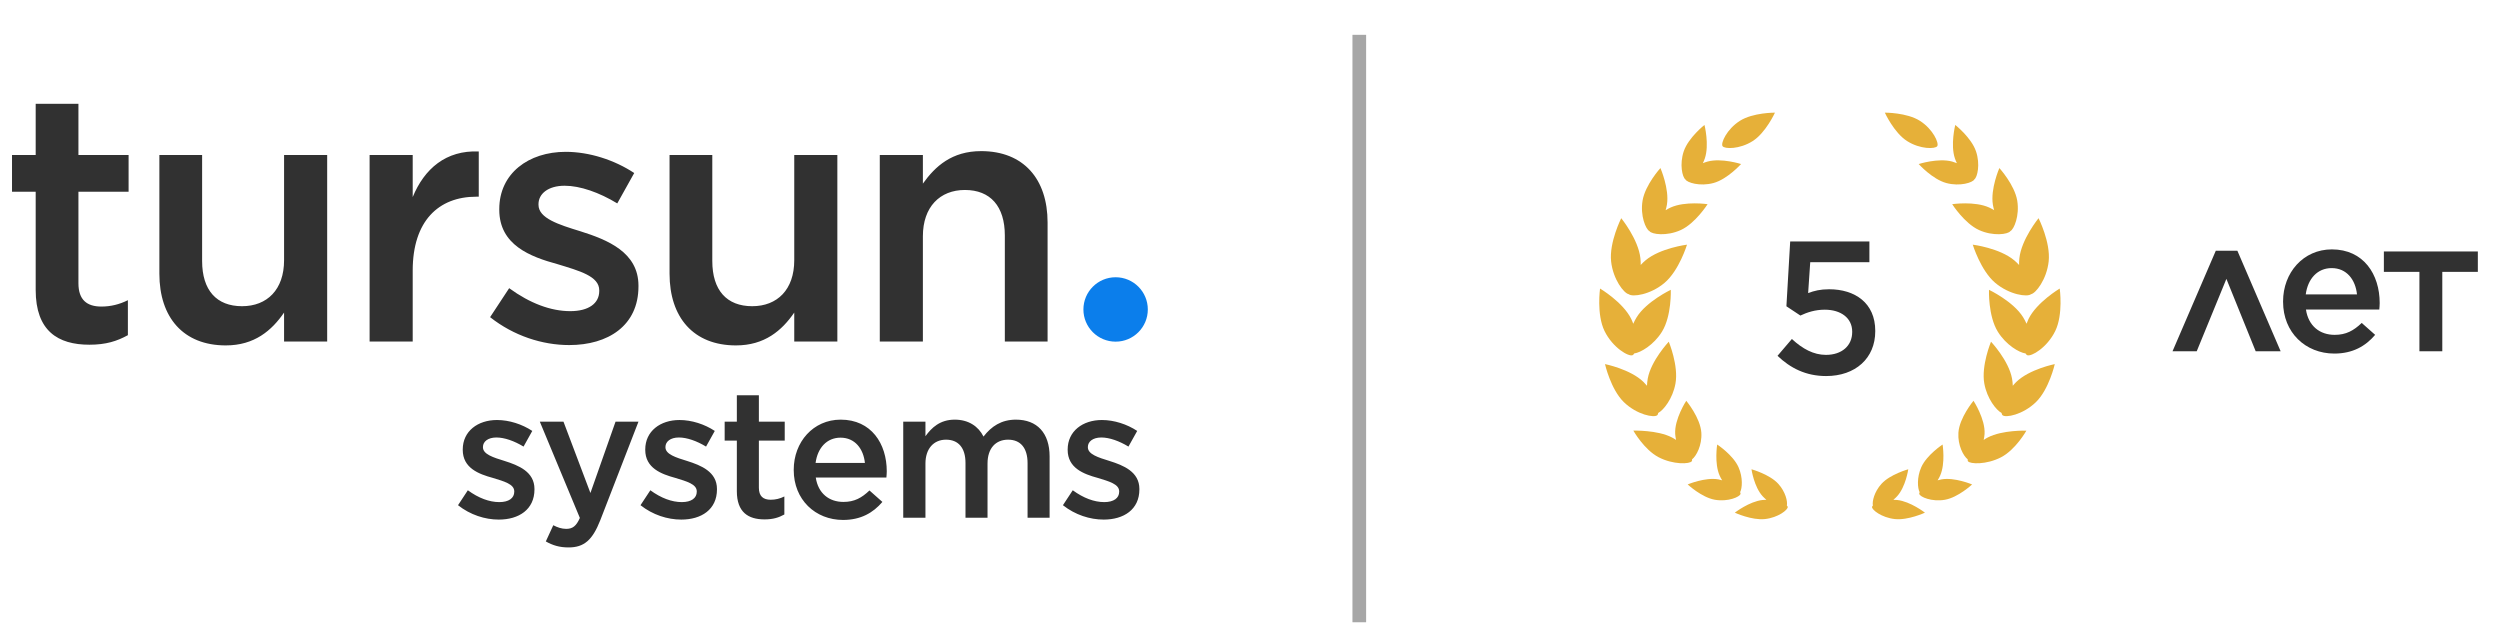 <?xml version="1.0" encoding="UTF-8"?> <svg xmlns="http://www.w3.org/2000/svg" width="183" height="46" viewBox="0 0 183 46" fill="none"><circle cx="81.663" cy="22.652" r="2.357" fill="#0B7EEB"></circle><path d="M36.512 38.034C35.499 38.034 34.419 37.687 33.527 36.981L34.246 35.888C35.032 36.461 35.819 36.754 36.551 36.754C37.245 36.754 37.644 36.461 37.644 35.995V35.968C37.644 35.435 36.898 35.235 36.072 34.982C35.046 34.702 33.873 34.263 33.873 32.93V32.903C33.873 31.558 34.979 30.745 36.378 30.745C37.271 30.745 38.217 31.051 38.963 31.544L38.324 32.69C37.644 32.277 36.925 32.024 36.338 32.024C35.712 32.024 35.352 32.33 35.352 32.717V32.743C35.352 33.25 36.112 33.49 36.938 33.743C37.951 34.063 39.123 34.529 39.123 35.795V35.822C39.123 37.301 37.977 38.034 36.512 38.034ZM43.219 36.088L45.058 30.864H46.737L43.938 38.087C43.365 39.539 42.752 40.072 41.62 40.072C40.94 40.072 40.447 39.913 39.954 39.633L40.5 38.447C40.807 38.607 41.113 38.713 41.446 38.713C41.913 38.713 42.179 38.513 42.446 37.914L39.514 30.864H41.246L43.219 36.088ZM49.87 38.034C48.858 38.034 47.778 37.687 46.885 36.981L47.605 35.888C48.391 36.461 49.177 36.754 49.91 36.754C50.603 36.754 51.003 36.461 51.003 35.995V35.968C51.003 35.435 50.257 35.235 49.431 34.982C48.404 34.702 47.232 34.263 47.232 32.93V32.903C47.232 31.558 48.338 30.745 49.737 30.745C50.63 30.745 51.576 31.051 52.322 31.544L51.683 32.69C51.003 32.277 50.283 32.024 49.697 32.024C49.071 32.024 48.711 32.33 48.711 32.717V32.743C48.711 33.25 49.471 33.49 50.297 33.743C51.309 34.063 52.482 34.529 52.482 35.795V35.822C52.482 37.301 51.336 38.034 49.87 38.034ZM55.963 38.02C54.777 38.02 53.937 37.501 53.937 35.955V32.25H53.045V30.864H53.937V28.932H55.55V30.864H57.442V32.25H55.55V35.702C55.55 36.328 55.87 36.581 56.416 36.581C56.762 36.581 57.096 36.501 57.415 36.341V37.66C57.002 37.887 56.589 38.02 55.963 38.02ZM61.713 38.06C59.687 38.06 58.101 36.581 58.101 34.409V34.383C58.101 32.357 59.527 30.718 61.539 30.718C63.778 30.718 64.911 32.477 64.911 34.502C64.911 34.649 64.897 34.796 64.884 34.956H59.714C59.887 36.115 60.687 36.741 61.739 36.741C62.539 36.741 63.072 36.448 63.645 35.902L64.591 36.741C63.911 37.541 63.005 38.06 61.713 38.06ZM59.7 33.889H63.312C63.205 32.863 62.592 32.037 61.526 32.037C60.527 32.037 59.847 32.783 59.7 33.889ZM66.117 37.9V30.864H67.743V31.931C68.196 31.304 68.809 30.718 69.888 30.718C70.901 30.718 71.62 31.211 71.993 31.957C72.566 31.211 73.299 30.718 74.365 30.718C75.911 30.718 76.831 31.691 76.831 33.41V37.9H75.218V33.903C75.218 32.783 74.698 32.184 73.792 32.184C72.9 32.184 72.287 32.797 72.287 33.929V37.9H70.674V33.889C70.674 32.783 70.154 32.184 69.248 32.184C68.342 32.184 67.743 32.85 67.743 33.929V37.9H66.117ZM80.791 38.034C79.778 38.034 78.699 37.687 77.806 36.981L78.526 35.888C79.312 36.461 80.098 36.754 80.831 36.754C81.524 36.754 81.924 36.461 81.924 35.995V35.968C81.924 35.435 81.178 35.235 80.351 34.982C79.325 34.702 78.153 34.263 78.153 32.93V32.903C78.153 31.558 79.259 30.745 80.658 30.745C81.551 30.745 82.497 31.051 83.243 31.544L82.603 32.69C81.924 32.277 81.204 32.024 80.618 32.024C79.992 32.024 79.632 32.33 79.632 32.717V32.743C79.632 33.25 80.391 33.49 81.218 33.743C82.23 34.063 83.403 34.529 83.403 35.795V35.822C83.403 37.301 82.257 38.034 80.791 38.034Z" fill="#313131"></path><path d="M6.542 25.233C4.241 25.233 2.612 24.224 2.612 21.225V14.036H0.879V11.347H2.612V7.597H5.741V11.347H9.413V14.036H5.741V20.733C5.741 21.949 6.361 22.44 7.422 22.44C8.094 22.44 8.74 22.285 9.361 21.974V24.535C8.559 24.974 7.758 25.233 6.542 25.233ZM16.527 25.284C13.424 25.284 11.666 23.242 11.666 20.035V11.347H14.795V19.104C14.795 21.25 15.855 22.414 17.717 22.414C19.553 22.414 20.794 21.199 20.794 19.052V11.347H23.949V25H20.794V22.88C19.889 24.198 18.622 25.284 16.527 25.284ZM27.055 25V11.347H30.21V14.424C31.063 12.355 32.64 10.985 35.045 11.088V14.398H34.864C32.097 14.398 30.21 16.182 30.21 19.802V25H27.055ZM41.667 25.259C39.702 25.259 37.608 24.586 35.875 23.216L37.271 21.095C38.797 22.207 40.323 22.776 41.745 22.776C43.09 22.776 43.865 22.207 43.865 21.302V21.25C43.865 20.216 42.417 19.828 40.814 19.337C38.823 18.794 36.547 17.941 36.547 15.355V15.303C36.547 12.691 38.694 11.114 41.409 11.114C43.141 11.114 44.977 11.709 46.425 12.665L45.184 14.889C43.865 14.088 42.469 13.596 41.331 13.596C40.116 13.596 39.418 14.191 39.418 14.941V14.993C39.418 15.975 40.892 16.441 42.495 16.932C44.46 17.553 46.736 18.458 46.736 20.914V20.966C46.736 23.836 44.512 25.259 41.667 25.259ZM53.872 25.284C50.769 25.284 49.011 23.242 49.011 20.035V11.347H52.14V19.104C52.14 21.25 53.2 22.414 55.062 22.414C56.898 22.414 58.139 21.199 58.139 19.052V11.347H61.294V25H58.139V22.88C57.234 24.198 55.967 25.284 53.872 25.284ZM64.4 25V11.347H67.555V13.441C68.46 12.174 69.675 11.062 71.821 11.062C74.924 11.062 76.683 13.105 76.683 16.285V25H73.554V17.242C73.554 15.096 72.494 13.906 70.632 13.906C68.796 13.906 67.555 15.148 67.555 17.294V25H64.4Z" fill="#313131"></path><path d="M133.671 27.527C132.176 27.527 131.042 26.932 130.114 26.046L131.166 24.814C131.941 25.534 132.758 25.977 133.657 25.977C134.82 25.977 135.581 25.313 135.581 24.302V24.275C135.581 23.278 134.751 22.669 133.574 22.669C132.868 22.669 132.287 22.863 131.789 23.098L130.765 22.42L131.042 17.673H136.84V19.195H132.509L132.356 21.451C132.813 21.285 133.242 21.174 133.893 21.174C135.775 21.174 137.269 22.171 137.269 24.219V24.247C137.269 26.226 135.816 27.527 133.671 27.527Z" fill="#313131"></path><path d="M163.775 18.352L166.944 25.715H165.117L162.972 20.414L160.799 25.715H159.028L162.197 18.352H163.775ZM170.871 25.881C168.768 25.881 167.121 24.345 167.121 22.089V22.061C167.121 19.958 168.602 18.255 170.691 18.255C173.016 18.255 174.193 20.082 174.193 22.186C174.193 22.338 174.179 22.49 174.165 22.656H168.795C168.975 23.86 169.806 24.511 170.899 24.511C171.729 24.511 172.283 24.206 172.878 23.639L173.861 24.511C173.155 25.341 172.214 25.881 170.871 25.881ZM168.781 21.549H172.532C172.421 20.483 171.785 19.625 170.677 19.625C169.64 19.625 168.934 20.4 168.781 21.549ZM177.101 25.715V19.902H174.499V18.407H181.378V19.902H178.776V25.715H177.101Z" fill="#313131"></path><path d="M123.37 13.13C123.478 13.363 124.429 13.666 125.423 13.398C126.445 13.121 127.445 12.007 127.445 12.007C127.445 12.007 126.02 11.549 124.998 11.825C124.877 11.858 124.761 11.899 124.65 11.944C124.703 11.834 124.752 11.72 124.793 11.598C125.134 10.596 124.768 9.145 124.768 9.145C124.768 9.145 123.592 10.071 123.251 11.073C122.927 12.027 123.15 12.972 123.37 13.13Z" fill="#E6B039"></path><path d="M128.299 10.325C129.259 9.712 129.927 8.246 129.927 8.246C129.927 8.246 128.316 8.234 127.356 8.847C126.396 9.46 125.948 10.475 126.089 10.696C126.23 10.916 127.339 10.937 128.299 10.325Z" fill="#E6B039"></path><path d="M120.741 16.919C120.902 17.154 121.997 17.312 123.037 16.837C124.104 16.348 124.995 14.946 124.995 14.946C124.995 14.946 123.352 14.704 122.284 15.193C122.157 15.251 122.037 15.317 121.924 15.387C121.962 15.257 121.995 15.123 122.018 14.983C122.208 13.824 121.543 12.302 121.543 12.302C121.543 12.302 120.425 13.531 120.235 14.69C120.053 15.792 120.471 16.786 120.741 16.919Z" fill="#E6B039"></path><path d="M119.227 21.537C119.487 21.755 120.798 21.588 121.841 20.708C122.913 19.805 123.489 17.909 123.489 17.909C123.489 17.909 121.522 18.156 120.451 19.059C120.324 19.166 120.207 19.279 120.1 19.395C120.102 19.235 120.096 19.07 120.078 18.902C119.926 17.509 118.674 15.972 118.674 15.972C118.674 15.972 117.782 17.741 117.933 19.135C118.077 20.46 118.874 21.471 119.227 21.537Z" fill="#E6B039"></path><path d="M119.51 25.998C119.551 25.979 119.59 25.934 119.626 25.872C120.082 25.816 121.05 25.26 121.656 24.282C122.375 23.122 122.302 21.214 122.302 21.214C122.302 21.214 120.524 22.06 119.804 23.221C119.707 23.378 119.625 23.539 119.554 23.699C119.511 23.581 119.463 23.462 119.405 23.344C118.808 22.124 117.124 21.121 117.124 21.121C117.124 21.121 116.856 23.013 117.453 24.233C118.05 25.453 119.218 26.131 119.51 25.998Z" fill="#E6B039"></path><path d="M121.32 30.386C121.35 30.355 121.37 30.3 121.38 30.23C121.768 30.026 122.442 29.188 122.644 28.078C122.883 26.761 122.154 25.013 122.154 25.013C122.154 25.013 120.856 26.392 120.616 27.709C120.584 27.888 120.566 28.065 120.559 28.237C120.479 28.142 120.394 28.047 120.302 27.957C119.342 27.023 117.485 26.652 117.485 26.652C117.485 26.652 117.905 28.499 118.864 29.433C119.823 30.367 121.105 30.606 121.32 30.386Z" fill="#E6B039"></path><path d="M123.858 33.623C124.166 33.39 124.596 32.599 124.539 31.677C124.472 30.586 123.434 29.337 123.434 29.337C123.434 29.337 122.557 30.677 122.624 31.768C122.634 31.919 122.658 32.063 122.689 32.203C122.594 32.141 122.499 32.08 122.393 32.025C121.323 31.465 119.562 31.522 119.562 31.522C119.562 31.522 120.34 32.909 121.41 33.469C122.481 34.028 123.693 33.975 123.84 33.76C123.861 33.73 123.864 33.681 123.858 33.623Z" fill="#E6B039"></path><path d="M127.408 36.147C127.413 36.116 127.4 36.073 127.377 36.027C127.53 35.745 127.595 34.959 127.259 34.199C126.862 33.3 125.698 32.539 125.698 32.539C125.698 32.539 125.478 33.912 125.876 34.811C125.931 34.935 125.995 35.05 126.062 35.159C125.973 35.133 125.882 35.108 125.787 35.091C124.819 34.919 123.538 35.46 123.538 35.46C123.538 35.46 124.554 36.409 125.523 36.581C126.491 36.752 127.368 36.37 127.408 36.147Z" fill="#E6B039"></path><path d="M130.798 37.007C130.863 36.715 130.702 35.998 130.166 35.411C129.532 34.717 128.209 34.35 128.209 34.35C128.209 34.35 128.391 35.631 129.025 36.325C129.113 36.421 129.206 36.506 129.301 36.585C129.209 36.586 129.116 36.588 129.02 36.599C128.051 36.704 126.988 37.527 126.988 37.527C126.988 37.527 128.225 38.101 129.193 37.995C130.162 37.89 130.887 37.315 130.861 37.106C130.858 37.076 130.833 37.042 130.798 37.007Z" fill="#E6B039"></path><path d="M142.47 13.398C143.464 13.667 144.415 13.364 144.523 13.13C144.744 12.973 144.967 12.026 144.642 11.074C144.301 10.072 143.125 9.146 143.125 9.146C143.125 9.146 142.759 10.597 143.1 11.599C143.141 11.72 143.19 11.835 143.243 11.944C143.132 11.899 143.016 11.859 142.895 11.825C141.873 11.549 140.448 12.008 140.448 12.008C140.448 12.008 141.448 13.121 142.47 13.398Z" fill="#E6B039"></path><path d="M139.597 10.325C140.557 10.938 141.667 10.916 141.808 10.696C141.948 10.475 141.501 9.46 140.541 8.847C139.58 8.234 137.97 8.246 137.97 8.246C137.97 8.246 138.637 9.712 139.597 10.325Z" fill="#E6B039"></path><path d="M142.901 14.946C142.901 14.946 143.792 16.348 144.86 16.837C145.9 17.313 146.995 17.154 147.156 16.919C147.426 16.786 147.843 15.792 147.662 14.69C147.471 13.531 146.354 12.302 146.354 12.302C146.354 12.302 145.688 13.824 145.879 14.983C145.901 15.123 145.934 15.257 145.972 15.387C145.859 15.317 145.739 15.251 145.613 15.193C144.544 14.704 142.901 14.946 142.901 14.946Z" fill="#E6B039"></path><path d="M147.445 19.059C146.373 18.156 144.406 17.909 144.406 17.909C144.406 17.909 144.983 19.805 146.054 20.708C147.098 21.588 148.408 21.755 148.668 21.537C149.021 21.47 149.818 20.46 149.963 19.135C150.114 17.741 149.222 15.972 149.222 15.972C149.222 15.972 147.97 17.509 147.818 18.902C147.8 19.07 147.794 19.234 147.796 19.395C147.688 19.279 147.571 19.166 147.445 19.059Z" fill="#E6B039"></path><path d="M150.772 21.121C150.772 21.121 149.088 22.124 148.491 23.344C148.434 23.462 148.386 23.581 148.342 23.699C148.272 23.539 148.19 23.378 148.092 23.221C147.373 22.06 145.594 21.214 145.594 21.214C145.594 21.214 145.521 23.122 146.241 24.282C146.847 25.26 147.815 25.816 148.27 25.872C148.306 25.935 148.345 25.979 148.387 25.998C148.678 26.131 149.846 25.453 150.443 24.233C151.04 23.013 150.772 21.121 150.772 21.121Z" fill="#E6B039"></path><path d="M147.337 28.237C147.33 28.065 147.312 27.888 147.28 27.709C147.04 26.392 145.742 25.013 145.742 25.013C145.742 25.013 145.013 26.761 145.252 28.078C145.454 29.188 146.128 30.026 146.516 30.23C146.526 30.3 146.546 30.355 146.576 30.386C146.791 30.607 148.072 30.367 149.032 29.433C149.991 28.499 150.41 26.652 150.41 26.652C150.41 26.652 148.553 27.023 147.594 27.957C147.501 28.047 147.417 28.142 147.337 28.237Z" fill="#E6B039"></path><path d="M145.501 32.025C145.395 32.08 145.299 32.141 145.205 32.203C145.236 32.063 145.26 31.919 145.27 31.768C145.337 30.677 144.46 29.337 144.46 29.337C144.46 29.337 143.422 30.586 143.355 31.677C143.298 32.599 143.728 33.39 144.036 33.623C144.03 33.681 144.033 33.73 144.054 33.761C144.201 33.976 145.413 34.029 146.484 33.469C147.554 32.909 148.332 31.523 148.332 31.523C148.332 31.523 146.571 31.465 145.501 32.025Z" fill="#E6B039"></path><path d="M142.109 35.092C142.014 35.109 141.923 35.134 141.833 35.16C141.901 35.051 141.965 34.936 142.02 34.812C142.418 33.913 142.198 32.54 142.198 32.54C142.198 32.54 141.034 33.301 140.637 34.2C140.3 34.96 140.366 35.746 140.518 36.028C140.495 36.075 140.483 36.117 140.488 36.148C140.528 36.37 141.405 36.754 142.373 36.582C143.341 36.41 144.358 35.462 144.358 35.462C144.358 35.462 143.077 34.92 142.109 35.092Z" fill="#E6B039"></path><path d="M138.593 36.585C138.688 36.506 138.782 36.421 138.869 36.325C139.503 35.631 139.685 34.35 139.685 34.35C139.685 34.35 138.363 34.717 137.729 35.411C137.193 35.998 137.031 36.715 137.096 37.007C137.061 37.042 137.037 37.077 137.033 37.106C137.007 37.315 137.732 37.89 138.701 37.995C139.67 38.1 140.906 37.527 140.906 37.527C140.906 37.527 139.843 36.704 138.874 36.599C138.778 36.588 138.686 36.586 138.593 36.585Z" fill="#E6B039"></path><line x1="99.5" y1="2.549" x2="99.5" y2="45.549" stroke="#A6A6A6"></line></svg> 